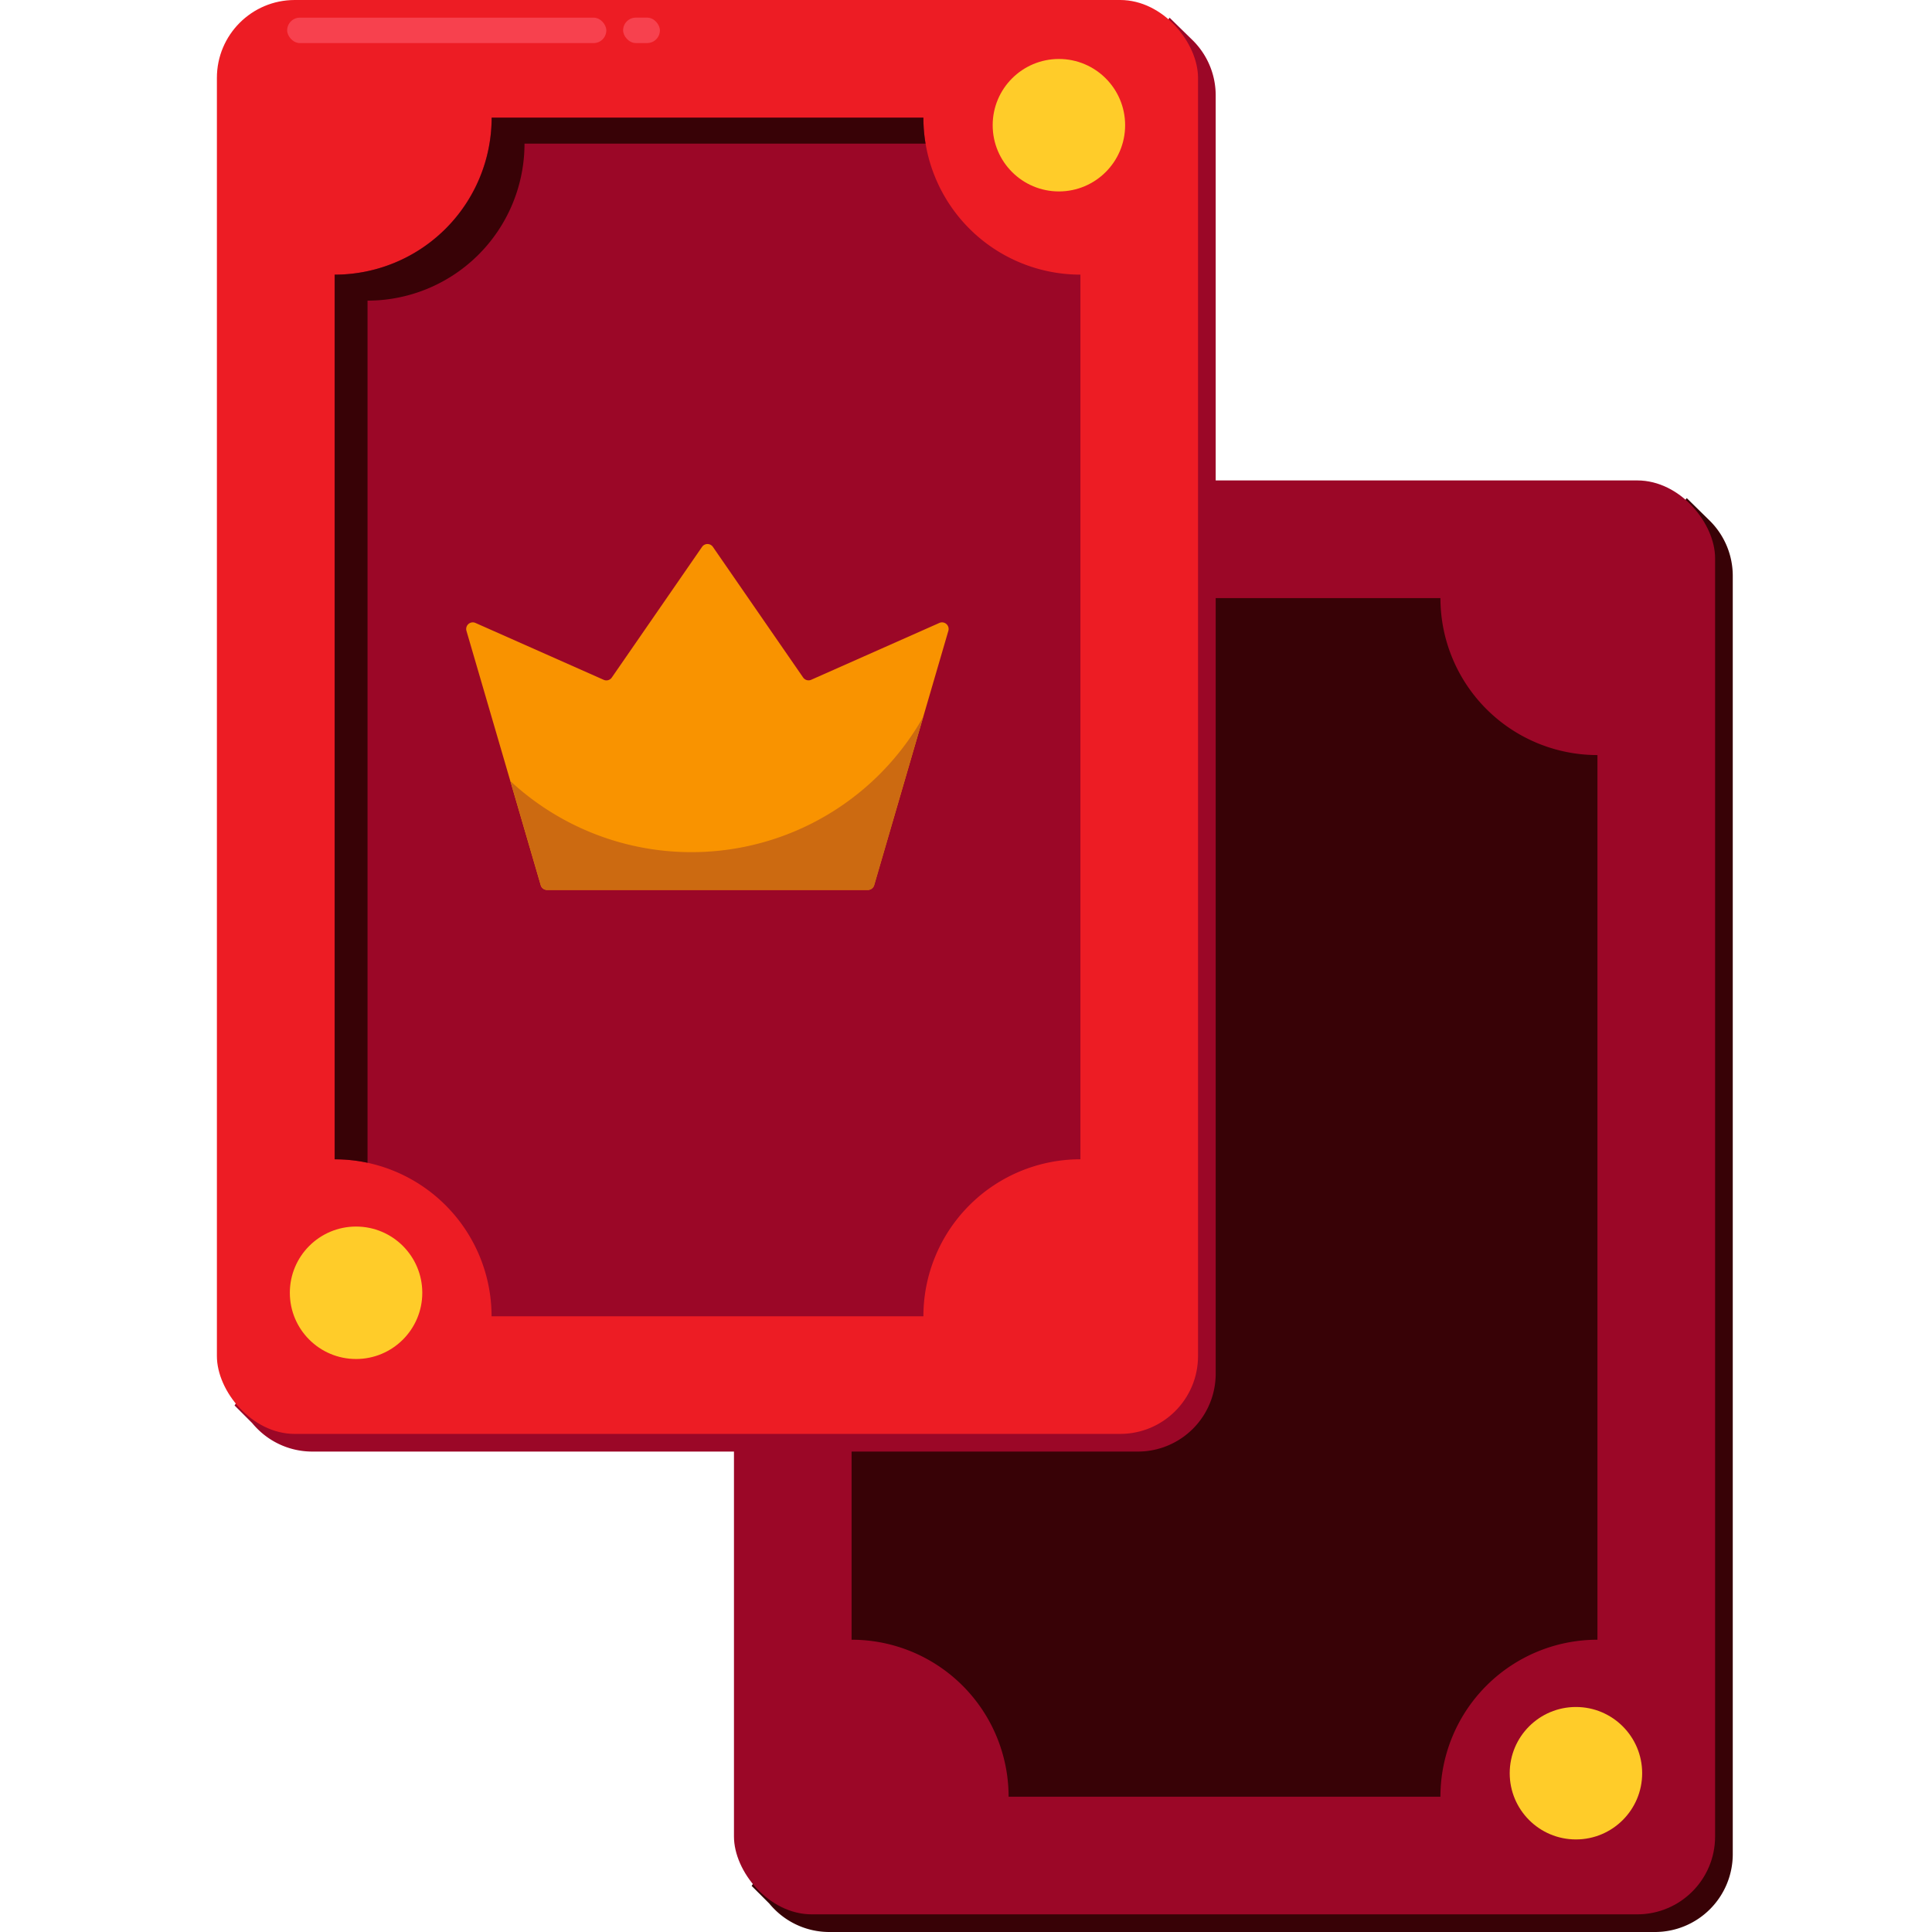 <svg id="Layer_1" viewBox="0 0 512 512" xmlns="http://www.w3.org/2000/svg" data-name="Layer 1"><path d="m453.25 138.14-.07-.07-.06-.06-6.12-6.01-1 1.41a20.48 20.48 0 0 0 -7.45-1.41h-218.74a20.62 20.62 0 0 0 -20.62 20.62v338.75a20.47 20.47 0 0 0 1.14 6.72l-1.14 1.69 4.68 4.68a21.47 21.47 0 0 0 2.86 2.86 20.54 20.54 0 0 0 13.08 4.68h218.76a20.63 20.63 0 0 0 20.63-20.63v-338.75a20.56 20.56 0 0 0 -5.95-14.48z" fill="#380206"/><rect fill="#9b0727" height="380" rx="20.63" transform="matrix(-1 0 0 -1 649.02 634.64)" width="260.01" x="194.5" y="127.32"/><path d="m423.34 434.54v-234.44a41.61 41.61 0 0 1 -41.61-41.6h-114.44a41.61 41.61 0 0 1 -41.61 41.6v234.44a41.61 41.61 0 0 1 41.61 41.61h114.44a41.61 41.61 0 0 1 41.61-41.61z" fill="#380206"/><circle cx="231.38" cy="160.5" fill="#ffcc29" r="17.55"/><circle cx="417.64" cy="469.92" fill="#ffcc29" r="17.55"/><path d="m316.22 10.82-.07-.07-.06-.06-6.14-6-.95 1.4a20.52 20.52 0 0 0 -7.45-1.41h-218.76a20.62 20.62 0 0 0 -20.63 20.62v338.75a20.47 20.47 0 0 0 1.14 6.72l-1.14 1.69 4.68 4.68a21.47 21.47 0 0 0 2.86 2.86 20.55 20.55 0 0 0 13.08 4.68h218.77a20.62 20.62 0 0 0 20.62-20.63v-338.75a20.51 20.51 0 0 0 -5.95-14.48z" fill="#9b0727"/><rect fill="#ed1c24" height="380" rx="20.63" width="260.01" x="57.48"/><rect fill="#f7414e" height="6.74" rx="3.37" width="84.58" x="76.1" y="4.68"/><rect fill="#f7414e" height="6.74" rx="3.37" transform="matrix(-1 0 0 -1 340.02 16.09)" width="9.75" x="165.14" y="4.68"/><path d="m88.66 307.22v-234.44a41.61 41.61 0 0 0 41.61-41.6h114.44a41.61 41.61 0 0 0 41.61 41.6v234.44a41.61 41.61 0 0 0 -41.61 41.61h-114.44a41.61 41.61 0 0 0 -41.61-41.61z" fill="#9b0727"/><path d="m245.28 38.07h-106.28a41.61 41.61 0 0 1 -41.6 41.6v228.47a41.62 41.62 0 0 0 -8.7-.91v-234.44a41.6 41.6 0 0 0 41.6-41.61h114.41a41.16 41.16 0 0 0 .57 6.89z" fill="#380206"/><path d="m212.85 179.56-23.93-34.64a1.74 1.74 0 0 0 -2.86 0l-23.93 34.64a1.74 1.74 0 0 1 -2.14.6l-34-15.08a1.75 1.75 0 0 0 -2.38 2.08l19.69 67.43a1.73 1.73 0 0 0 1.67 1.25h85a1.74 1.74 0 0 0 1.67-1.25l19.69-67.43a1.75 1.75 0 0 0 -2.38-2.08l-34 15.08a1.75 1.75 0 0 1 -2.1-.6z" fill="#f99300"/><path d="m244.69 189.89-13 44.69a1.76 1.76 0 0 1 -1.69 1.26h-85a1.76 1.76 0 0 1 -1.69-1.26l-8.05-27.58a70.54 70.54 0 0 0 109.43-17.07z" fill="#cc6a11"/><g fill="#ffcc29"><circle cx="280.62" cy="33.18" r="17.55"/><circle cx="94.36" cy="342.6" r="17.55"/></g></svg>